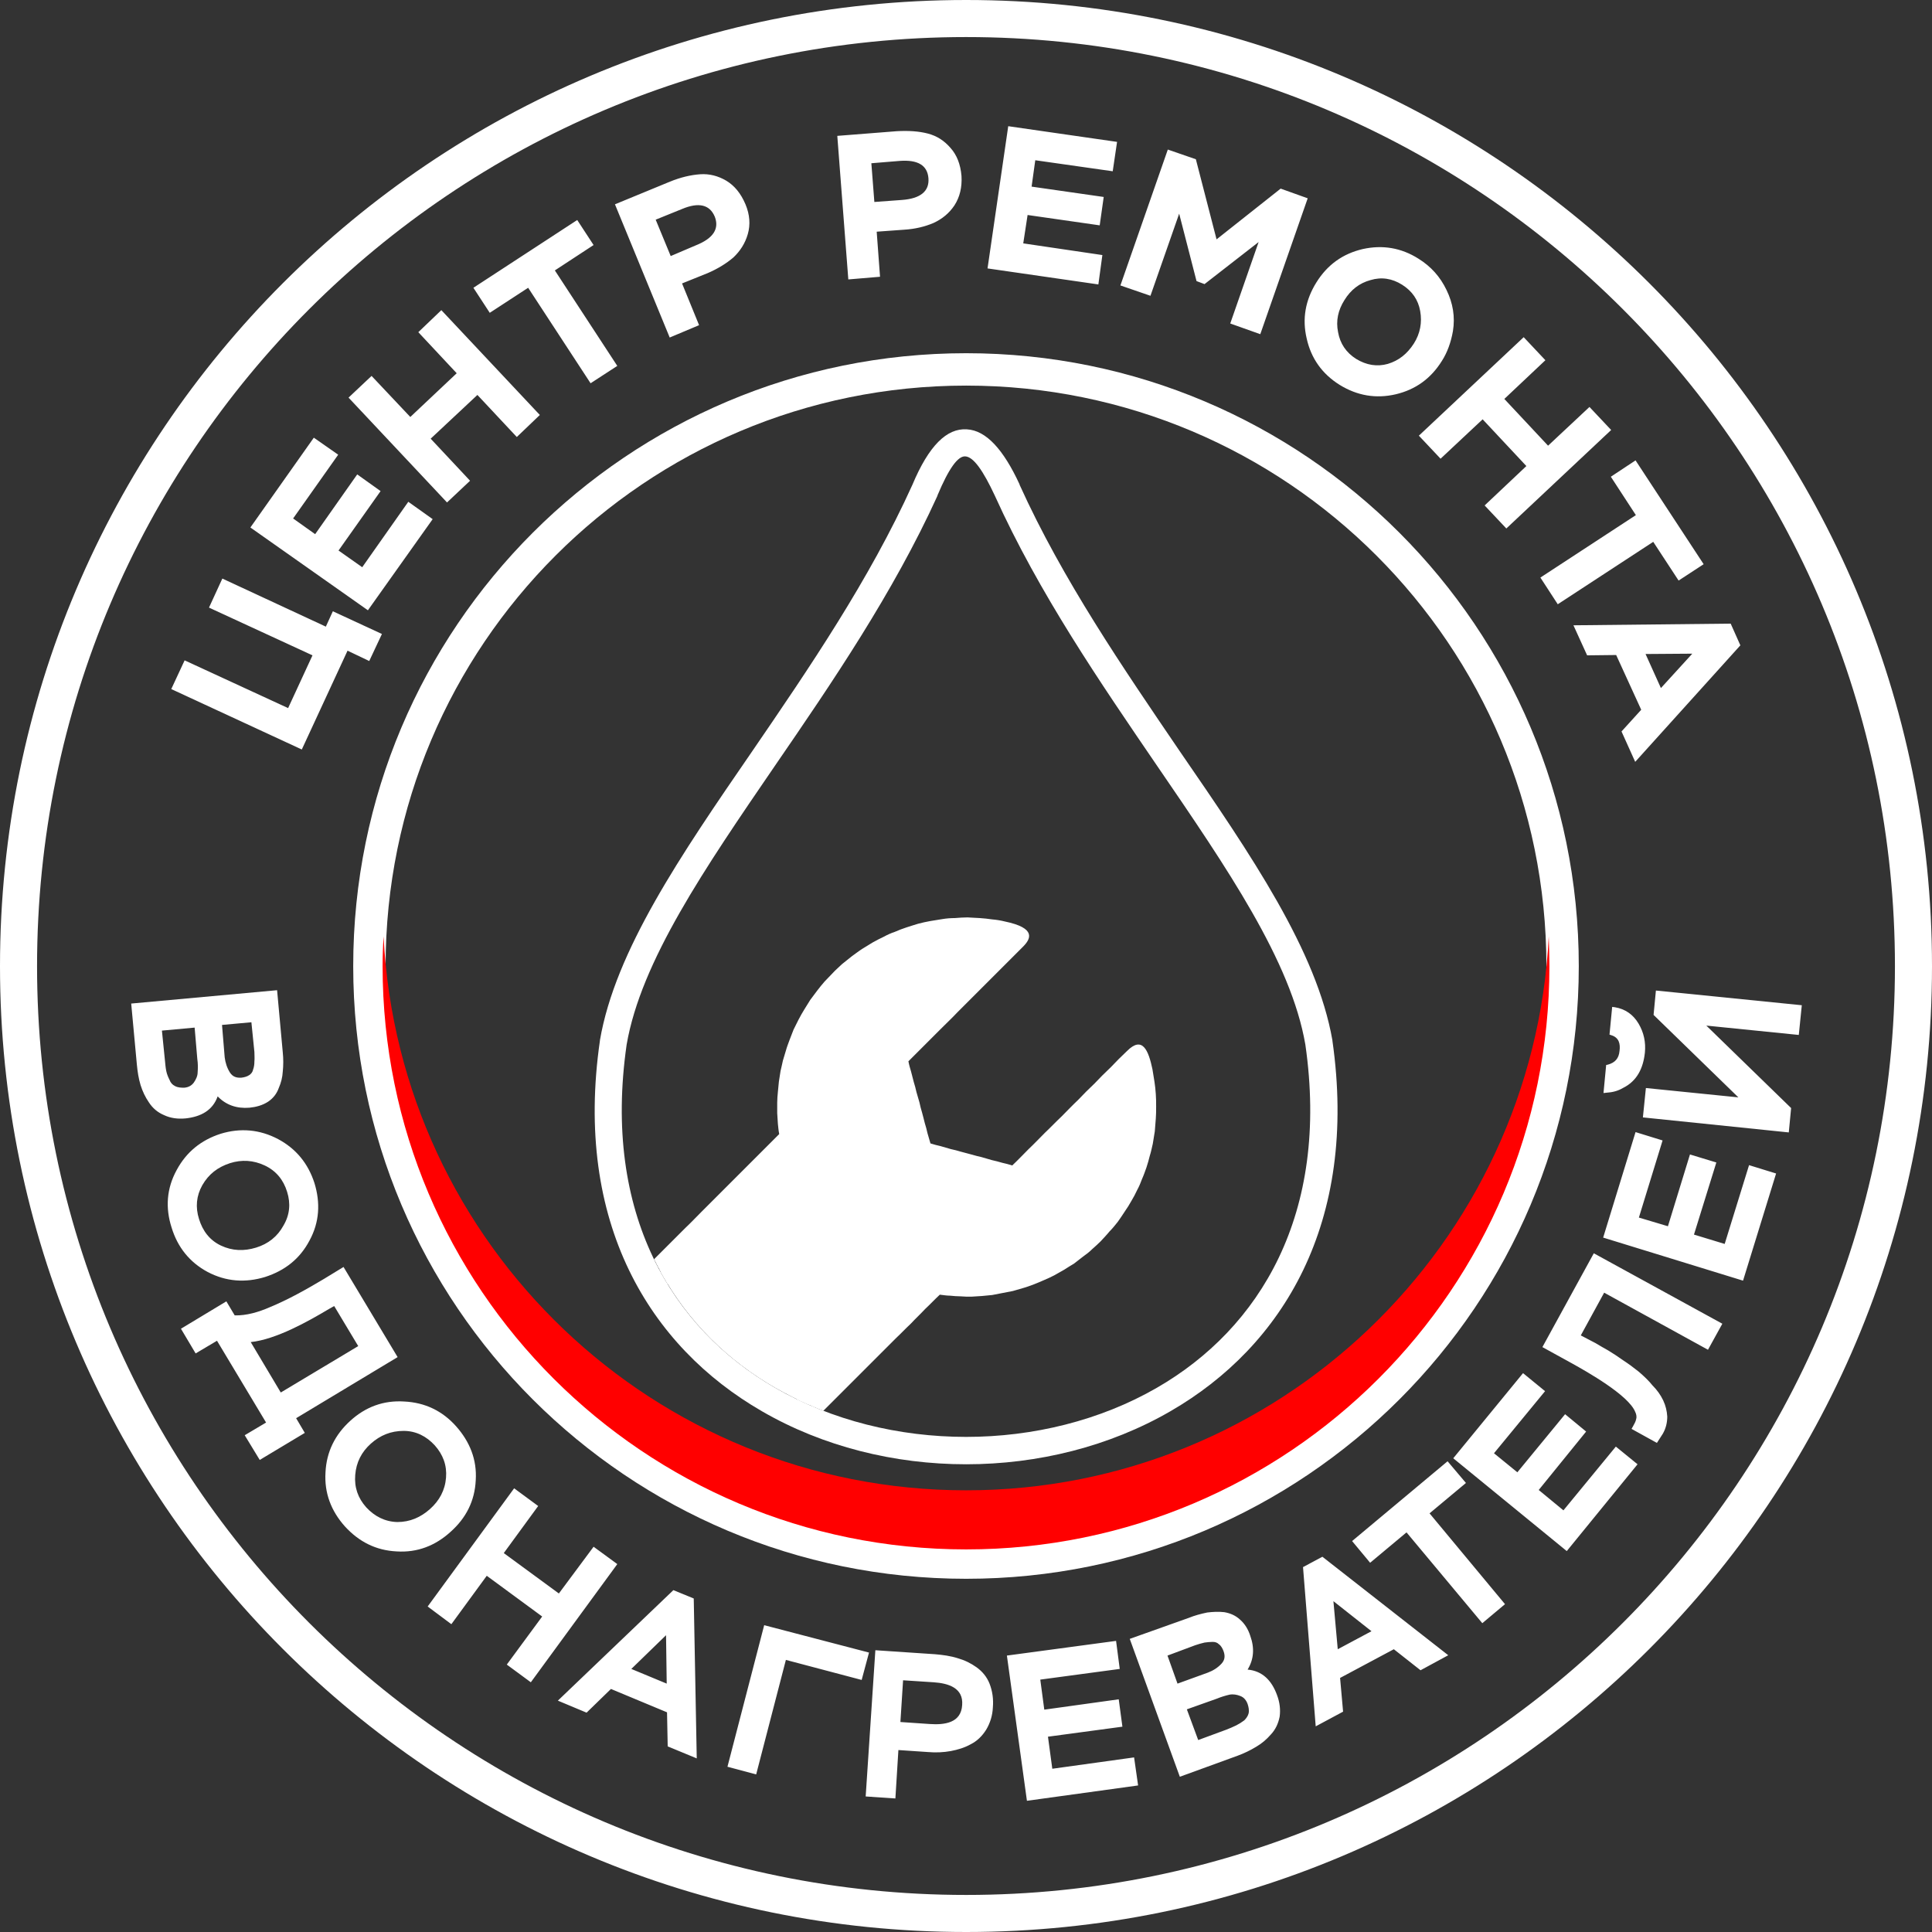 <?xml version="1.0" encoding="UTF-8"?> <svg xmlns="http://www.w3.org/2000/svg" xmlns:xlink="http://www.w3.org/1999/xlink" xmlns:xodm="http://www.corel.com/coreldraw/odm/2003" xml:space="preserve" width="774px" height="774px" version="1.1" style="shape-rendering:geometricPrecision; text-rendering:geometricPrecision; image-rendering:optimizeQuality; fill-rule:evenodd; clip-rule:evenodd" viewBox="0 0 57.87 57.87"><rect x="0" y="0" width="57.87" height="57.87" fill="#333333" stroke="none"/> <defs> <style type="text/css"> .fil2 {fill:red} .fil0 {fill:white} .fil1 {fill:white;fill-rule:nonzero} </style> </defs> <g id="Layer_x0020_1">  <g id="_105553336202112"> <path class="fil0" d="M28.94 0c15.98,0 28.93,12.96 28.93,28.94 0,15.98 -12.95,28.93 -28.93,28.93 -15.98,0 -28.94,-12.95 -28.94,-28.93 0,-15.98 12.96,-28.94 28.94,-28.94zm0 1.11c15.36,0 27.82,12.46 27.82,27.83 0,15.36 -12.46,27.82 -27.82,27.82 -15.37,0 -27.83,-12.46 -27.83,-27.82 0,-15.37 12.46,-27.83 27.83,-27.83z"></path> <path class="fil0" d="M28.94 10.58c10.14,0 18.35,8.22 18.35,18.36 0,10.14 -8.21,18.35 -18.35,18.35 -10.14,0 -18.36,-8.21 -18.36,-18.35 0,-10.14 8.22,-18.36 18.36,-18.36zm0 0.97c9.6,0 17.38,7.78 17.38,17.39 0,9.6 -7.78,17.38 -17.38,17.38 -9.61,0 -17.39,-7.78 -17.39,-17.38 0,-9.61 7.78,-17.39 17.39,-17.39z"></path> <g> <path class="fil0" d="M17.97 31.16c0.46,-2.68 2.41,-5.53 4.57,-8.67 1.69,-2.47 3.5,-5.12 4.79,-7.97 0.49,-1.17 1.03,-1.7 1.63,-1.66 0.58,0.03 1.1,0.61 1.58,1.65l0 0.01c1.29,2.85 3.11,5.5 4.79,7.97 2.16,3.14 4.11,5.99 4.58,8.67l0 0.01c0.78,5.46 -1.49,9.16 -4.85,11.1 -1.83,1.06 -3.98,1.59 -6.12,1.59 -2.15,0 -4.29,-0.53 -6.12,-1.59 -3.36,-1.94 -5.64,-5.64 -4.85,-11.1l0 -0.01zm5.24 -8.22c-2.1,3.07 -4.01,5.85 -4.44,8.35 -0.73,5.07 1.36,8.5 4.45,10.28 1.7,0.98 3.71,1.47 5.72,1.47 2,0 4.01,-0.49 5.71,-1.47 3.09,-1.78 5.18,-5.21 4.45,-10.28 -0.43,-2.5 -2.34,-5.28 -4.44,-8.35 -1.7,-2.49 -3.54,-5.17 -4.86,-8.09 -0.35,-0.75 -0.64,-1.17 -0.89,-1.18 -0.22,-0.01 -0.49,0.36 -0.83,1.17l0 0.01c-1.33,2.92 -3.16,5.6 -4.87,8.09z"></path> <path class="fil0" d="M34.04 31.77c0.48,1.76 0.03,3.73 -1.36,5.12 -1.27,1.27 -3.03,1.76 -4.68,1.45l-3.74 3.75c-0.36,-0.15 -0.7,-0.33 -1.04,-0.52 -1.41,-0.81 -2.61,-1.97 -3.43,-3.47l3.98 -3.99c-0.3,-1.64 0.19,-3.4 1.46,-4.68 1.39,-1.38 3.35,-1.83 5.12,-1.35l-2.53 2.53 -1.07 1.06 0.39 1.46 0.39 1.45 1.46 0.39 1.46 0.39 1.06 -1.06 2.53 -2.53z"></path> <path class="fil0" d="M34.52 32.03c0.02,0.12 0.04,0.24 0.06,0.37 0.02,0.12 0.03,0.24 0.04,0.37 0.01,0.12 0.01,0.25 0.01,0.37 0,0.13 0,0.25 -0.01,0.37 -0.01,0.13 -0.02,0.25 -0.03,0.38 -0.02,0.12 -0.04,0.24 -0.06,0.37 -0.03,0.12 -0.05,0.24 -0.09,0.36 -0.03,0.12 -0.06,0.23 -0.1,0.35 -0.04,0.11 -0.08,0.23 -0.13,0.34 -0.04,0.11 -0.09,0.23 -0.15,0.34 -0.05,0.11 -0.11,0.22 -0.17,0.32 -0.06,0.11 -0.13,0.22 -0.2,0.32 -0.07,0.11 -0.14,0.21 -0.21,0.31 -0.08,0.1 -0.16,0.2 -0.25,0.29 -0.08,0.1 -0.17,0.19 -0.26,0.29 -0.08,0.08 -0.17,0.16 -0.26,0.24 -0.08,0.08 -0.17,0.15 -0.27,0.22 -0.09,0.07 -0.18,0.14 -0.27,0.21 -0.1,0.06 -0.2,0.12 -0.29,0.18 -0.1,0.06 -0.2,0.11 -0.3,0.17 -0.1,0.05 -0.2,0.1 -0.3,0.14 -0.11,0.05 -0.21,0.09 -0.31,0.13 -0.11,0.04 -0.21,0.08 -0.32,0.11 -0.1,0.03 -0.2,0.06 -0.31,0.09 -0.1,0.02 -0.2,0.04 -0.31,0.06 -0.1,0.02 -0.2,0.04 -0.31,0.06 -0.1,0.01 -0.21,0.02 -0.31,0.03 -0.11,0.01 -0.21,0.01 -0.32,0.02 -0.1,0 -0.21,0 -0.31,-0.01 -0.11,0 -0.22,-0.01 -0.32,-0.02 -0.11,0 -0.21,-0.02 -0.31,-0.03 -0.15,0.14 -0.29,0.29 -0.44,0.43 -0.14,0.15 -0.29,0.29 -0.43,0.44 -0.15,0.14 -0.29,0.29 -0.44,0.43 -0.15,0.15 -0.29,0.29 -0.44,0.44 -0.14,0.14 -0.29,0.29 -0.43,0.43 -0.15,0.15 -0.29,0.29 -0.44,0.44 -0.14,0.14 -0.29,0.29 -0.43,0.43 -0.15,0.15 -0.29,0.29 -0.44,0.44 -0.03,-0.01 -0.06,-0.03 -0.1,-0.04 -0.03,-0.01 -0.07,-0.03 -0.1,-0.04 -0.03,-0.02 -0.07,-0.03 -0.1,-0.04 -0.03,-0.02 -0.07,-0.03 -0.1,-0.05 -0.03,-0.01 -0.07,-0.03 -0.1,-0.04 -0.03,-0.02 -0.07,-0.03 -0.1,-0.05 -0.03,-0.01 -0.07,-0.03 -0.1,-0.04 -0.03,-0.02 -0.06,-0.03 -0.1,-0.05 0.17,-0.17 0.34,-0.33 0.5,-0.5 0.17,-0.17 0.34,-0.33 0.5,-0.5 0.17,-0.17 0.34,-0.33 0.5,-0.5 0.17,-0.17 0.34,-0.33 0.5,-0.5 0.17,-0.17 0.34,-0.34 0.5,-0.5 0.17,-0.17 0.34,-0.34 0.51,-0.5 0.16,-0.17 0.33,-0.34 0.5,-0.5 0.16,-0.17 0.33,-0.34 0.5,-0.5 0,0 0.01,0 0.02,0 0.01,0 0.02,0 0.03,0.01 0.01,0 0.02,0 0.03,0 0,0 0.01,0 0.02,0.01 0.01,0 0.02,0 0.03,0 0.01,0 0.02,0 0.02,0.01 0.01,0 0.02,0 0.03,0 0.01,0 0.02,0 0.03,0.01 0.09,0.01 0.19,0.03 0.29,0.04 0.1,0.01 0.19,0.02 0.29,0.03 0.1,0 0.2,0 0.29,0 0.1,0 0.2,0 0.3,0 0.1,-0.01 0.19,-0.02 0.29,-0.03 0.1,-0.01 0.2,-0.03 0.29,-0.04 0.1,-0.02 0.2,-0.04 0.29,-0.07 0.1,-0.02 0.19,-0.05 0.29,-0.08 0.09,-0.02 0.18,-0.06 0.27,-0.09 0.09,-0.03 0.18,-0.07 0.26,-0.11 0.09,-0.04 0.18,-0.08 0.26,-0.12 0.09,-0.05 0.17,-0.1 0.26,-0.15 0.08,-0.05 0.16,-0.1 0.24,-0.16 0.09,-0.05 0.17,-0.11 0.24,-0.17 0.08,-0.06 0.16,-0.13 0.23,-0.19 0.08,-0.07 0.15,-0.14 0.23,-0.21 0.07,-0.08 0.15,-0.16 0.22,-0.24 0.07,-0.08 0.14,-0.17 0.21,-0.26 0.06,-0.08 0.13,-0.17 0.19,-0.26 0.05,-0.09 0.11,-0.18 0.16,-0.27 0.06,-0.09 0.11,-0.18 0.15,-0.28 0.05,-0.09 0.09,-0.19 0.13,-0.29 0.04,-0.09 0.08,-0.19 0.11,-0.29 0.03,-0.1 0.06,-0.2 0.09,-0.3 0.02,-0.07 0.04,-0.15 0.05,-0.22 0.02,-0.08 0.03,-0.15 0.04,-0.23 0.02,-0.07 0.03,-0.15 0.04,-0.22 0.01,-0.08 0.01,-0.15 0.02,-0.23 0,-0.08 0.01,-0.15 0.01,-0.23 0,-0.07 0,-0.15 0,-0.23 0,-0.07 -0.01,-0.15 -0.01,-0.23 -0.01,-0.07 -0.01,-0.15 -0.02,-0.22 -0.14,0.13 -0.27,0.26 -0.4,0.4 -0.14,0.13 -0.27,0.27 -0.41,0.4 -0.13,0.14 -0.26,0.27 -0.4,0.4 -0.13,0.14 -0.27,0.27 -0.4,0.41 -0.14,0.13 -0.27,0.27 -0.4,0.4 -0.14,0.13 -0.27,0.27 -0.41,0.4 -0.13,0.14 -0.27,0.27 -0.4,0.4 -0.13,0.14 -0.27,0.27 -0.4,0.41 -0.14,-0.04 -0.28,-0.08 -0.42,-0.12 -0.14,-0.03 -0.28,-0.07 -0.42,-0.11 -0.14,-0.04 -0.28,-0.07 -0.42,-0.11 -0.14,-0.04 -0.28,-0.08 -0.42,-0.11 -0.15,-0.04 -0.29,-0.08 -0.43,-0.12 -0.14,-0.03 -0.28,-0.07 -0.42,-0.11 -0.14,-0.04 -0.28,-0.07 -0.42,-0.11 -0.14,-0.04 -0.28,-0.08 -0.42,-0.11 -0.04,-0.15 -0.07,-0.29 -0.11,-0.43 -0.04,-0.14 -0.08,-0.28 -0.11,-0.42 -0.04,-0.14 -0.08,-0.28 -0.12,-0.42 -0.03,-0.14 -0.07,-0.28 -0.11,-0.42 -0.04,-0.14 -0.07,-0.28 -0.11,-0.42 -0.04,-0.14 -0.08,-0.28 -0.11,-0.42 -0.04,-0.14 -0.08,-0.28 -0.12,-0.42 -0.03,-0.14 -0.07,-0.28 -0.11,-0.42 0.13,-0.14 0.27,-0.27 0.4,-0.4 0.14,-0.14 0.27,-0.27 0.41,-0.41 0.13,-0.13 0.26,-0.26 0.4,-0.4 0.13,-0.13 0.27,-0.27 0.4,-0.4 0.13,-0.14 0.27,-0.27 0.4,-0.4 0.14,-0.14 0.27,-0.27 0.41,-0.41 0.13,-0.13 0.26,-0.26 0.4,-0.4 0.13,-0.13 0.27,-0.27 0.4,-0.4 -0.08,-0.01 -0.15,-0.02 -0.23,-0.02 -0.07,-0.01 -0.15,-0.01 -0.23,-0.01 -0.07,0 -0.15,0 -0.22,0 -0.08,0 -0.16,0 -0.23,0.01 -0.08,0 -0.15,0.01 -0.23,0.02 -0.08,0.01 -0.15,0.02 -0.23,0.03 -0.07,0.02 -0.15,0.03 -0.22,0.05 -0.08,0.01 -0.15,0.03 -0.23,0.05 -0.1,0.03 -0.2,0.06 -0.29,0.09 -0.1,0.03 -0.2,0.07 -0.3,0.11 -0.09,0.04 -0.19,0.08 -0.28,0.13 -0.1,0.04 -0.19,0.09 -0.28,0.14 -0.1,0.06 -0.19,0.11 -0.27,0.17 -0.09,0.06 -0.18,0.12 -0.27,0.19 -0.08,0.06 -0.17,0.13 -0.25,0.21 -0.08,0.07 -0.16,0.14 -0.24,0.22 -0.07,0.07 -0.14,0.15 -0.21,0.22 -0.07,0.08 -0.13,0.16 -0.19,0.23 -0.06,0.08 -0.12,0.16 -0.18,0.24 -0.05,0.08 -0.11,0.17 -0.16,0.25 -0.05,0.08 -0.09,0.17 -0.14,0.25 -0.04,0.09 -0.09,0.18 -0.12,0.26 -0.04,0.09 -0.08,0.18 -0.11,0.27 -0.04,0.09 -0.07,0.18 -0.1,0.27 -0.03,0.09 -0.05,0.19 -0.08,0.29 -0.02,0.09 -0.04,0.19 -0.06,0.28 -0.02,0.1 -0.03,0.2 -0.04,0.3 -0.01,0.09 -0.02,0.19 -0.03,0.29 0,0.1 -0.01,0.19 -0.01,0.29 0,0.1 0.01,0.2 0.01,0.3 0.01,0.09 0.02,0.19 0.03,0.29 0.01,0.1 0.02,0.19 0.04,0.29 0,0.01 0.01,0.02 0.01,0.03 0,0.01 0,0.01 0,0.02 0,0.01 0,0.02 0.01,0.03 0,0.01 0,0.02 0,0.03 0,0 0,0.01 0.01,0.02 0,0.01 0,0.02 0,0.03 0,0.01 0,0.02 0.01,0.02 0,0.01 0,0.02 0,0.03 -0.18,0.18 -0.35,0.35 -0.53,0.53 -0.17,0.17 -0.35,0.35 -0.52,0.52 -0.18,0.18 -0.35,0.35 -0.53,0.53 -0.17,0.18 -0.35,0.35 -0.53,0.53 -0.17,0.17 -0.35,0.35 -0.52,0.52 -0.18,0.18 -0.35,0.35 -0.53,0.53 -0.17,0.17 -0.35,0.35 -0.52,0.53 -0.18,0.17 -0.36,0.35 -0.53,0.52 -0.02,-0.03 -0.04,-0.06 -0.05,-0.09 -0.02,-0.03 -0.04,-0.06 -0.06,-0.09 -0.02,-0.03 -0.03,-0.06 -0.05,-0.09 -0.02,-0.03 -0.03,-0.06 -0.05,-0.09 -0.02,-0.03 -0.04,-0.07 -0.05,-0.1 -0.02,-0.03 -0.04,-0.06 -0.05,-0.09 -0.02,-0.03 -0.03,-0.06 -0.05,-0.1 -0.02,-0.03 -0.03,-0.06 -0.05,-0.09 0.16,-0.16 0.31,-0.31 0.47,-0.47 0.16,-0.16 0.31,-0.31 0.47,-0.47 0.16,-0.15 0.31,-0.31 0.47,-0.47 0.15,-0.15 0.31,-0.31 0.47,-0.47 0.15,-0.15 0.31,-0.31 0.46,-0.46 0.16,-0.16 0.32,-0.32 0.47,-0.47 0.16,-0.16 0.31,-0.31 0.47,-0.47 0.16,-0.16 0.31,-0.31 0.47,-0.47 -0.02,-0.1 -0.03,-0.21 -0.04,-0.31 -0.01,-0.11 -0.01,-0.21 -0.02,-0.32 0,-0.1 0,-0.21 0,-0.31 0,-0.11 0.01,-0.21 0.02,-0.32 0.01,-0.1 0.02,-0.21 0.03,-0.31 0.02,-0.11 0.03,-0.21 0.05,-0.32 0.02,-0.1 0.05,-0.2 0.07,-0.31 0.03,-0.1 0.06,-0.2 0.09,-0.3 0.03,-0.11 0.07,-0.21 0.11,-0.32 0.04,-0.1 0.08,-0.21 0.12,-0.31 0.05,-0.1 0.1,-0.2 0.15,-0.3 0.05,-0.1 0.11,-0.2 0.17,-0.3 0.06,-0.1 0.12,-0.19 0.18,-0.29 0.07,-0.09 0.14,-0.19 0.21,-0.28 0.07,-0.09 0.14,-0.18 0.22,-0.27 0.08,-0.08 0.16,-0.17 0.24,-0.25 0.09,-0.1 0.19,-0.18 0.28,-0.27 0.1,-0.08 0.2,-0.16 0.3,-0.24 0.1,-0.07 0.2,-0.15 0.31,-0.22 0.1,-0.06 0.21,-0.13 0.31,-0.19 0.11,-0.06 0.22,-0.12 0.33,-0.17 0.11,-0.06 0.22,-0.11 0.34,-0.15 0.11,-0.05 0.22,-0.09 0.34,-0.13 0.11,-0.04 0.23,-0.07 0.35,-0.11 0.12,-0.03 0.24,-0.06 0.36,-0.08 0.12,-0.02 0.25,-0.04 0.37,-0.06 0.12,-0.02 0.25,-0.03 0.37,-0.03 0.13,-0.01 0.25,-0.02 0.38,-0.02 0.12,0.01 0.24,0.01 0.37,0.02 0.12,0.01 0.25,0.02 0.37,0.04 0.12,0.01 0.25,0.03 0.37,0.06 0.97,0.2 0.78,0.53 0.55,0.76 -0.16,0.16 -0.33,0.33 -0.49,0.49 -0.16,0.16 -0.33,0.33 -0.49,0.49 -0.16,0.16 -0.33,0.33 -0.49,0.49 -0.16,0.16 -0.33,0.33 -0.49,0.49 -0.16,0.17 -0.33,0.33 -0.49,0.49 -0.17,0.17 -0.33,0.33 -0.49,0.49 -0.17,0.17 -0.33,0.33 -0.49,0.49 0.02,0.11 0.05,0.21 0.08,0.31 0.03,0.1 0.05,0.21 0.08,0.31 0.03,0.1 0.06,0.2 0.08,0.3 0.03,0.11 0.06,0.21 0.09,0.31 0.02,0.1 0.05,0.21 0.08,0.31 0.03,0.1 0.05,0.2 0.08,0.31 0.03,0.1 0.06,0.2 0.08,0.3 0.03,0.11 0.06,0.21 0.09,0.31 0.1,0.03 0.2,0.06 0.3,0.08 0.11,0.03 0.21,0.06 0.31,0.09 0.1,0.02 0.21,0.05 0.31,0.08 0.1,0.03 0.2,0.05 0.3,0.08 0.11,0.03 0.21,0.06 0.31,0.08 0.1,0.03 0.21,0.06 0.31,0.09 0.1,0.02 0.2,0.05 0.31,0.08 0.1,0.02 0.2,0.05 0.3,0.08 0.17,-0.16 0.33,-0.33 0.49,-0.49 0.17,-0.16 0.33,-0.33 0.49,-0.49 0.17,-0.16 0.33,-0.33 0.5,-0.49 0.16,-0.16 0.32,-0.33 0.49,-0.49 0.16,-0.17 0.32,-0.33 0.49,-0.49 0.16,-0.17 0.32,-0.33 0.49,-0.49 0.16,-0.17 0.32,-0.33 0.49,-0.49 0.46,-0.46 0.64,-0.02 0.76,0.55z"></path> </g> <path class="fil1" d="M10.41 19.49l-1.37 2.96 -3.91 -1.81 0.4 -0.86 3.1 1.43 0.73 -1.58 -3.1 -1.43 0.4 -0.87 3.1 1.44 0.21 -0.46 1.47 0.68 -0.38 0.81 -0.65 -0.31zm2.55 -3.94l-1.94 2.73 -3.52 -2.48 1.9 -2.69 0.73 0.51 -1.35 1.91 0.66 0.47 1.26 -1.79 0.7 0.5 -1.26 1.78 0.71 0.5 1.38 -1.96 0.73 0.52zm3.21 -3.12l-0.69 0.66 -1.18 -1.26 -1.4 1.31 1.18 1.26 -0.69 0.65 -2.95 -3.14 0.69 -0.65 1.16 1.23 1.39 -1.31 -1.15 -1.23 0.69 -0.66 2.95 3.14zm-0.35 -3.81l-1.15 0.75 -0.49 -0.75 3.11 -2.03 0.49 0.75 -1.16 0.76 1.87 2.86 -0.8 0.52 -1.87 -2.86zm4.61 -0.13l0.51 1.25 -0.88 0.37 -1.64 -3.99 1.65 -0.68c0.32,-0.13 0.62,-0.2 0.9,-0.22 0.28,-0.02 0.54,0.05 0.78,0.19 0.25,0.15 0.44,0.38 0.58,0.71 0.13,0.31 0.15,0.61 0.07,0.89 -0.08,0.28 -0.23,0.51 -0.43,0.7 -0.21,0.18 -0.47,0.34 -0.77,0.47l-0.77 0.31zm0 -2.23l-0.79 0.32 0.45 1.09 0.75 -0.32c0.53,-0.21 0.71,-0.5 0.57,-0.86 -0.15,-0.36 -0.48,-0.44 -0.98,-0.23zm5.83 0.68l0.1 1.35 -0.95 0.08 -0.33 -4.3 1.78 -0.14c0.35,-0.02 0.66,0 0.93,0.07 0.27,0.07 0.49,0.21 0.68,0.43 0.19,0.21 0.3,0.49 0.33,0.84 0.02,0.34 -0.05,0.63 -0.21,0.88 -0.16,0.24 -0.37,0.41 -0.63,0.53 -0.26,0.11 -0.55,0.18 -0.87,0.2l-0.83 0.06zm0.69 -2.12l-0.85 0.07 0.09 1.16 0.82 -0.06c0.56,-0.04 0.83,-0.26 0.8,-0.65 -0.03,-0.39 -0.32,-0.56 -0.86,-0.52zm5.95 3.7l-3.32 -0.48 0.62 -4.26 3.26 0.47 -0.13 0.88 -2.32 -0.33 -0.11 0.79 2.16 0.31 -0.12 0.85 -2.16 -0.31 -0.13 0.85 2.37 0.35 -0.12 0.88zm1.56 0.34l-0.9 -0.31 1.42 -4.07 0.84 0.29 0.62 2.4 1.92 -1.52 0.81 0.29 -1.42 4.07 -0.9 -0.32 0.85 -2.44 -1.62 1.26 -0.24 -0.09 -0.52 -2.02 -0.86 2.46zm4.97 -0.4c0.33,-0.53 0.79,-0.86 1.39,-1 0.59,-0.13 1.15,-0.04 1.67,0.29 0.37,0.23 0.65,0.54 0.84,0.94 0.19,0.39 0.26,0.8 0.19,1.23 -0.06,0.34 -0.17,0.64 -0.33,0.89 -0.33,0.53 -0.79,0.86 -1.38,1 -0.6,0.14 -1.16,0.04 -1.68,-0.28 -0.53,-0.33 -0.86,-0.8 -0.99,-1.39 -0.14,-0.59 -0.04,-1.15 0.29,-1.68zm1.62 -0.07c-0.33,0.09 -0.59,0.29 -0.78,0.6 -0.19,0.3 -0.26,0.62 -0.19,0.96 0.06,0.34 0.24,0.61 0.54,0.8 0.31,0.19 0.63,0.24 0.95,0.15 0.33,-0.1 0.58,-0.3 0.78,-0.61 0.19,-0.3 0.25,-0.63 0.19,-0.97 -0.06,-0.34 -0.24,-0.6 -0.54,-0.79 -0.3,-0.19 -0.62,-0.24 -0.95,-0.14zm4.07 7.44l-0.65 -0.69 1.25 -1.18 -1.31 -1.4 -1.26 1.18 -0.65 -0.69 3.14 -2.95 0.65 0.69 -1.23 1.16 1.31 1.4 1.24 -1.16 0.65 0.69 -3.14 2.95zm3.88 -0.4l-0.75 -1.15 0.74 -0.49 2.04 3.11 -0.75 0.49 -0.76 -1.16 -2.86 1.87 -0.52 -0.8 2.86 -1.87zm-1.46 4.2l-0.41 -0.9 4.71 -0.05 0.29 0.65 -3.15 3.49 -0.41 -0.91 0.59 -0.65 -0.75 -1.64 -0.87 0.01zm2.21 0.98l0.94 -1.03 -1.4 0.01 0.46 1.02z"></path> <path class="fil2" d="M46.39 28.05c0.01,0.3 0.02,0.59 0.02,0.89 0,9.65 -7.82,17.47 -17.47,17.47 -9.65,0 -17.48,-7.82 -17.48,-17.47 0,-0.3 0.01,-0.59 0.03,-0.89 0.46,9.24 8.09,16.59 17.45,16.59 9.35,0 16.99,-7.35 17.45,-16.59z"></path> <path class="fil1" d="M6.52 32.84c-0.15,0.42 -0.5,0.61 -0.96,0.66 -0.22,0.02 -0.44,0 -0.65,-0.1 -0.19,-0.08 -0.34,-0.21 -0.45,-0.38 -0.11,-0.16 -0.19,-0.33 -0.25,-0.52 -0.06,-0.2 -0.09,-0.4 -0.11,-0.61l-0.17 -1.83 4.37 -0.4 0.17 1.86c0.02,0.19 0.02,0.39 0,0.58 -0.01,0.17 -0.05,0.33 -0.12,0.49 -0.06,0.17 -0.17,0.31 -0.32,0.41 -0.17,0.11 -0.36,0.16 -0.56,0.18 -0.38,0.03 -0.7,-0.08 -0.95,-0.34zm-1.23 2.21c0.29,-0.54 0.73,-0.9 1.32,-1.09 0.59,-0.18 1.17,-0.13 1.72,0.16 0.54,0.29 0.9,0.73 1.09,1.32 0.18,0.59 0.15,1.17 -0.15,1.72 -0.29,0.55 -0.74,0.9 -1.33,1.09 -0.59,0.18 -1.17,0.14 -1.72,-0.15 -0.54,-0.29 -0.9,-0.74 -1.08,-1.33 -0.19,-0.59 -0.15,-1.17 0.15,-1.72zm1.74 4.35c0.35,0.01 0.72,-0.1 1.04,-0.24 0.56,-0.23 1.11,-0.54 1.63,-0.85l0.59 -0.36 1.62 2.7 -3.04 1.83 0.26 0.44 -1.35 0.81 -0.45 -0.74 0.64 -0.38 -1.47 -2.45 -0.64 0.38 -0.44 -0.74 1.36 -0.82 0.25 0.42zm2.72 4.7c0.03,-0.62 0.29,-1.13 0.74,-1.54 0.46,-0.42 1,-0.62 1.62,-0.58 0.62,0.03 1.14,0.28 1.55,0.74 0.41,0.46 0.63,1 0.59,1.62 -0.03,0.62 -0.29,1.13 -0.75,1.54 -0.46,0.42 -1,0.63 -1.62,0.59 -0.62,-0.03 -1.13,-0.29 -1.55,-0.75 -0.41,-0.46 -0.62,-1 -0.58,-1.62zm6.49 4.32l-1.66 -1.22 -1.06 1.45 -0.71 -0.53 2.59 -3.54 0.72 0.53 -1.03 1.41 1.65 1.21 1.04 -1.4 0.71 0.52 -2.59 3.54 -0.72 -0.53 1.06 -1.44zm3.74 2.87l-1.68 -0.7 -0.73 0.71 -0.86 -0.36 3.46 -3.31 0.61 0.25 0.09 4.79 -0.87 -0.36 -0.02 -1.02zm3.56 -1.57l-0.89 3.43 -0.86 -0.23 1.1 -4.24 3.14 0.82 -0.22 0.82 -2.27 -0.6zm3.37 2.7l-0.09 1.45 -0.89 -0.06 0.29 -4.38 1.79 0.12c0.23,0.02 0.46,0.05 0.68,0.12 0.21,0.06 0.39,0.15 0.56,0.27 0.18,0.13 0.31,0.29 0.39,0.49 0.09,0.23 0.12,0.47 0.1,0.71 -0.01,0.24 -0.08,0.47 -0.2,0.67 -0.12,0.19 -0.27,0.34 -0.47,0.44 -0.18,0.1 -0.38,0.16 -0.59,0.2 -0.22,0.04 -0.45,0.05 -0.68,0.03l-0.89 -0.06zm4.25 -2.11l0.12 0.9 2.23 -0.31 0.11 0.82 -2.23 0.3 0.13 0.96 2.45 -0.34 0.12 0.84 -3.33 0.46 -0.6 -4.35 3.27 -0.44 0.11 0.84 -2.38 0.32zm6.21 -0.3c0.44,0.04 0.72,0.32 0.88,0.76 0.08,0.21 0.11,0.43 0.08,0.65 -0.04,0.2 -0.12,0.38 -0.26,0.53 -0.13,0.15 -0.27,0.27 -0.44,0.37 -0.18,0.11 -0.37,0.2 -0.56,0.27l-1.73 0.63 -1.5 -4.13 1.77 -0.63c0.17,-0.07 0.36,-0.12 0.55,-0.16 0.17,-0.02 0.34,-0.03 0.51,-0.01 0.18,0.03 0.34,0.1 0.47,0.22 0.15,0.13 0.25,0.3 0.31,0.49 0.13,0.36 0.11,0.7 -0.08,1.01zm4.38 -0.61l-1.61 0.86 0.09 1.01 -0.82 0.44 -0.38 -4.77 0.58 -0.31 3.77 2.95 -0.83 0.45 -0.8 -0.63zm0.38 -3.5l-1.09 0.91 -0.54 -0.65 2.86 -2.39 0.55 0.65 -1.09 0.91 2.26 2.72 -0.68 0.57 -2.27 -2.72zm2.62 -2.37l0.7 0.57 1.43 -1.74 0.63 0.52 -1.42 1.75 0.74 0.61 1.57 -1.91 0.65 0.53 -2.12 2.6 -3.4 -2.78 2.09 -2.55 0.66 0.54 -1.53 1.86zm3.3 -4.81l-0.7 1.28 0.44 0.23c0.12,0.07 0.25,0.15 0.38,0.22 0.15,0.09 0.3,0.19 0.44,0.29 0.17,0.11 0.33,0.23 0.48,0.35 0.15,0.13 0.29,0.26 0.41,0.41 0.13,0.13 0.24,0.28 0.32,0.45 0.07,0.15 0.11,0.31 0.12,0.48 0,0.18 -0.04,0.35 -0.13,0.51l-0.18 0.28 -0.76 -0.42 0.04 -0.07c0.04,-0.07 0.09,-0.16 0.1,-0.23 0.02,-0.07 0,-0.15 -0.03,-0.21 -0.2,-0.5 -1.44,-1.2 -1.89,-1.45l-0.89 -0.49 1.54 -2.81 3.85 2.11 -0.43 0.78 -3.11 -1.71zm1.04 -2.25l0.87 0.26 0.66 -2.15 0.79 0.24 -0.67 2.16 0.92 0.28 0.73 -2.36 0.81 0.25 -0.99 3.21 -4.19 -1.29 0.97 -3.16 0.81 0.25 -0.71 2.31zm2.02 -5.75l2.54 2.47 -0.07 0.73 -4.37 -0.45 0.09 -0.88 2.77 0.28 -2.54 -2.47 0.07 -0.73 4.37 0.44 -0.09 0.89 -2.77 -0.28zm-3.08 2.02l0.08 -0.84 0.05 -0.01c0.22,-0.06 0.33,-0.19 0.35,-0.41 0.03,-0.22 -0.02,-0.4 -0.24,-0.47l-0.06 -0.02 0.08 -0.83 0.08 0.01c0.31,0.05 0.55,0.22 0.71,0.49 0.16,0.27 0.22,0.56 0.19,0.87 -0.05,0.46 -0.23,0.85 -0.66,1.06 -0.15,0.09 -0.32,0.13 -0.49,0.14l-0.09 0.01zm-42.2 -1.96l-0.98 0.09 0.09 0.89c0.01,0.11 0.02,0.22 0.04,0.32 0.02,0.1 0.06,0.19 0.1,0.27 0.03,0.08 0.08,0.14 0.16,0.18 0.09,0.05 0.19,0.05 0.28,0.05 0.12,-0.01 0.22,-0.06 0.29,-0.16 0.06,-0.09 0.11,-0.19 0.11,-0.3 0.01,-0.13 0.01,-0.27 -0.01,-0.4l-0.08 -0.94zm1.7 -0.16l-0.88 0.08 0.08 0.97c0.02,0.16 0.07,0.32 0.16,0.46 0.08,0.12 0.19,0.16 0.34,0.15 0.08,-0.01 0.17,-0.03 0.24,-0.08 0.06,-0.04 0.1,-0.1 0.11,-0.16 0.03,-0.08 0.04,-0.16 0.04,-0.25 0.01,-0.09 0,-0.19 0,-0.28l-0.09 -0.89zm0.4 4.29c-0.34,-0.16 -0.69,-0.18 -1.04,-0.07 -0.37,0.12 -0.64,0.33 -0.83,0.66 -0.18,0.32 -0.21,0.66 -0.1,1.01 0.11,0.36 0.32,0.64 0.66,0.8 0.34,0.16 0.69,0.17 1.05,0.06 0.36,-0.11 0.64,-0.33 0.82,-0.66 0.19,-0.32 0.22,-0.66 0.11,-1.01 -0.11,-0.36 -0.33,-0.63 -0.67,-0.79zm2.8 5.41l-0.72 -1.2 -0.16 0.09c-0.62,0.37 -1.58,0.91 -2.34,0.99l0.9 1.51 2.32 -1.39zm1.36 2.54c-0.38,0 -0.7,0.13 -0.98,0.38 -0.28,0.25 -0.44,0.56 -0.47,0.94 -0.03,0.37 0.08,0.69 0.33,0.97 0.25,0.27 0.56,0.43 0.93,0.44 0.38,0 0.7,-0.14 0.98,-0.39 0.28,-0.25 0.45,-0.56 0.48,-0.94 0.03,-0.37 -0.09,-0.69 -0.34,-0.97 -0.25,-0.27 -0.56,-0.43 -0.93,-0.43zm7.88 7.57l-0.02 -1.45 -1.04 1.01 1.06 0.44zm7.08 -0.1l-0.08 1.25 0.88 0.06c0.44,0.03 0.94,-0.03 0.97,-0.57 0.04,-0.51 -0.41,-0.65 -0.85,-0.68l-0.92 -0.06zm8.5 0.87l0.34 0.92 0.84 -0.31c0.1,-0.04 0.2,-0.08 0.3,-0.13 0.08,-0.04 0.16,-0.09 0.24,-0.15 0.06,-0.06 0.11,-0.13 0.13,-0.21 0.02,-0.09 0,-0.19 -0.03,-0.28 -0.04,-0.11 -0.11,-0.2 -0.22,-0.24 -0.1,-0.04 -0.21,-0.06 -0.32,-0.04 -0.13,0.03 -0.26,0.07 -0.38,0.12l-0.9 0.32zm-0.58 -1.61l0.3 0.84 0.91 -0.33c0.16,-0.06 0.3,-0.15 0.41,-0.27 0.1,-0.11 0.11,-0.23 0.06,-0.37 -0.03,-0.08 -0.07,-0.16 -0.14,-0.21 -0.05,-0.05 -0.11,-0.07 -0.19,-0.07 -0.08,0 -0.16,0.01 -0.24,0.02 -0.09,0.02 -0.19,0.05 -0.28,0.08l-0.83 0.31zm6.11 -0.73l-1.14 -0.9 0.13 1.44 1.01 -0.54z"></path> </g> </g> </svg> 